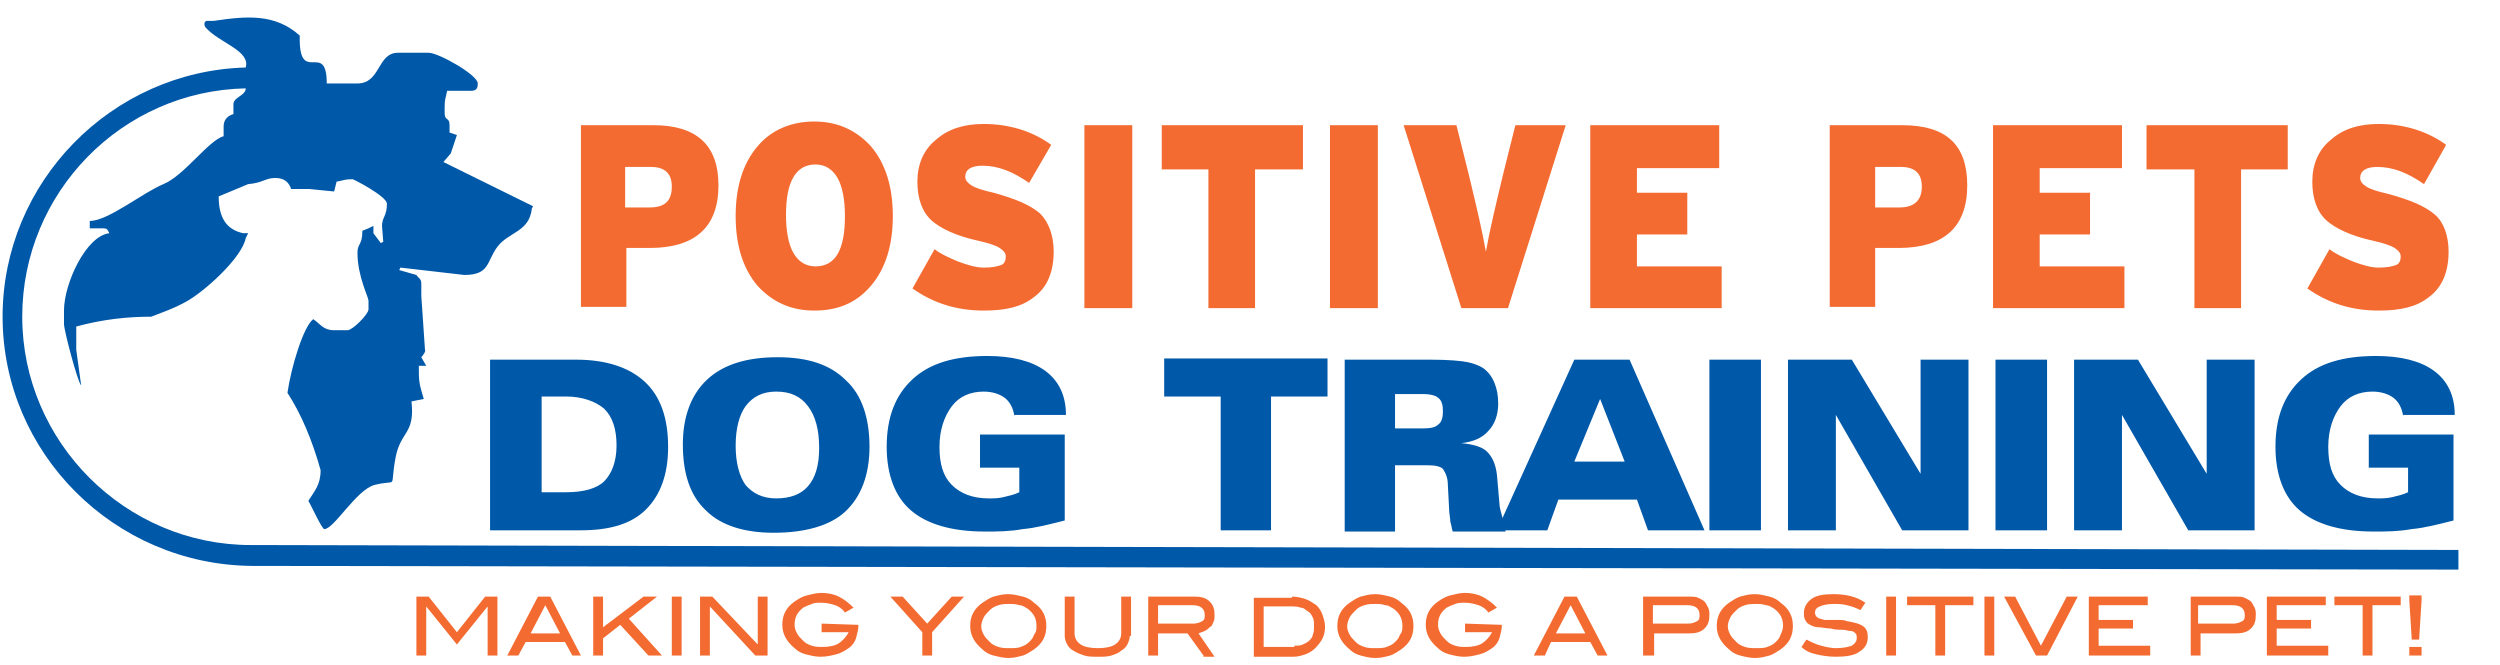 <svg xmlns="http://www.w3.org/2000/svg" width="188" height="50" viewBox="0 0 188 50" fill="none"><path fill-rule="evenodd" clip-rule="evenodd" d="M18.478 5.076C8.413 5.353 0.195 13.661 0.195 23.816C0.195 34.063 8.597 42.464 18.939 42.556L184.873 42.834V41.356L18.847 40.987C9.428 40.987 1.672 33.233 1.672 23.816C1.672 14.492 9.151 6.83 18.478 6.645C18.478 7.199 17.554 7.291 17.554 7.845V8.584C17.185 8.676 16.816 8.953 16.816 9.507V10.246C15.708 10.523 13.861 13.2 12.291 13.846C10.721 14.492 8.136 16.616 6.751 16.616V17.169H7.674C8.136 17.169 8.043 17.262 8.228 17.539C6.474 17.723 4.812 21.324 4.812 23.355V24.37C4.812 24.832 5.827 28.709 6.104 28.986L5.735 26.309V24.555C7.766 24.001 9.613 23.816 11.368 23.816C12.291 23.447 12.937 23.262 13.953 22.708C15.338 21.97 18.201 19.385 18.478 17.908L18.662 17.539H18.293C17 17.262 16.446 16.338 16.446 14.769L18.662 13.846C19.77 13.754 19.955 13.384 20.694 13.384C21.34 13.384 21.71 13.661 21.894 14.215H23.279L25.126 14.4L25.311 13.661C25.865 13.569 25.865 13.477 26.511 13.477C26.604 13.477 29.097 14.769 29.097 15.323C29.097 16.246 28.727 16.338 28.727 16.985L28.82 18.185L28.635 18.277L28.081 17.539V16.985L27.712 17.169L27.25 17.354C27.25 18.462 26.881 18.277 26.881 19.016C26.881 20.77 27.712 22.339 27.712 22.616V23.262C27.712 23.632 26.511 24.832 26.142 24.832H25.126C24.295 24.832 24.11 24.37 23.556 24.001C22.818 24.555 21.894 27.601 21.617 29.54C22.633 31.109 23.464 33.048 24.11 35.356C24.11 36.464 23.649 36.925 23.187 37.664C23.372 37.941 24.203 39.787 24.387 39.787C25.126 39.787 26.788 36.833 28.173 36.464C30.02 36.002 29.281 36.925 29.743 34.433C30.113 32.402 31.221 32.679 30.944 30.186L31.867 30.001C31.682 29.355 31.498 28.894 31.498 28.063V27.509H32.052L31.682 26.863C31.775 26.77 32.052 26.401 31.959 26.309L31.682 22.247V21.324C31.682 20.954 31.498 20.954 31.313 20.677L30.02 20.308L30.113 20.123L34.914 20.677C36.853 20.677 36.576 19.662 37.407 18.554C38.238 17.446 39.808 17.446 39.993 15.692L40.085 15.508L33.344 12.184L33.898 11.538L34.36 10.153L33.806 9.969V9.415C33.806 8.769 33.437 9.138 33.437 8.492V8.03C33.437 7.384 33.529 7.384 33.621 6.83H35.376C35.745 6.83 35.93 6.738 35.93 6.276C35.93 5.63 32.975 3.968 32.236 3.968H29.928C28.358 3.968 28.635 6.276 26.881 6.276H24.572C24.572 2.953 22.448 6.553 22.541 2.676C20.694 1.014 18.57 1.199 16.077 1.568H15.523C15.338 1.66 15.338 1.845 15.431 2.029C16.446 3.229 18.847 3.783 18.478 5.076Z" fill="#0058A9"></path><path d="M54.028 13.938C54.028 17.077 52.274 18.647 48.857 18.647H47.103V23.078H43.686V9.415H49.134C52.366 9.415 54.028 10.892 54.028 13.938ZM50.519 14.031C50.519 13.015 49.965 12.554 48.95 12.554H47.011V15.6H48.857C50.058 15.6 50.519 15.046 50.519 14.031ZM67.14 16.247C67.14 18.462 66.586 20.216 65.478 21.509C64.37 22.801 62.985 23.355 61.231 23.355C59.476 23.355 58.091 22.709 56.983 21.509C55.875 20.216 55.321 18.462 55.321 16.247C55.321 14.031 55.875 12.277 56.983 10.984C57.999 9.784 59.476 9.138 61.231 9.138C62.985 9.138 64.37 9.784 65.478 10.984C66.586 12.277 67.14 14.031 67.14 16.247ZM63.539 16.247C63.539 15.046 63.355 14.031 62.985 13.385C62.616 12.738 62.062 12.369 61.323 12.369C59.846 12.369 59.107 13.662 59.107 16.154C59.107 17.354 59.292 18.37 59.661 19.016C60.03 19.662 60.584 20.032 61.323 20.032C62.8 20.032 63.539 18.831 63.539 16.247ZM79.237 18.924C79.237 20.401 78.775 21.601 77.76 22.339C76.836 23.078 75.636 23.355 73.974 23.355C71.942 23.355 70.188 22.801 68.618 21.693L70.28 18.739C70.742 19.108 71.388 19.385 72.034 19.662C72.773 19.939 73.419 20.124 73.974 20.124C74.62 20.124 74.989 20.032 75.266 19.939C75.543 19.847 75.636 19.57 75.636 19.293C75.636 19.016 75.451 18.831 75.174 18.647C74.897 18.462 74.343 18.277 73.512 18.093C71.85 17.724 70.742 17.17 70.095 16.616C69.357 15.97 68.987 14.954 68.987 13.662C68.987 12.369 69.449 11.261 70.372 10.523C71.296 9.692 72.496 9.323 73.974 9.323C75.913 9.323 77.667 9.877 79.052 10.892L77.39 13.754C76.19 12.923 75.082 12.461 73.881 12.461C73.05 12.461 72.588 12.738 72.588 13.292C72.588 13.569 72.773 13.754 73.05 13.938C73.327 14.123 73.881 14.308 74.712 14.492C76.374 14.954 77.482 15.416 78.221 16.062C78.868 16.708 79.237 17.724 79.237 18.924ZM85.147 23.17H81.545V9.415H85.147V23.17ZM97.889 12.738H94.38V23.17H90.872V12.738H87.363V9.415H97.982V12.738H97.889ZM103.614 23.17H100.013V9.415H103.614V23.17ZM117.742 9.415L113.402 23.17H109.894L105.554 9.415H109.524L110.448 13.108C111.002 15.416 111.463 17.354 111.74 18.924C112.017 17.354 112.479 15.416 113.033 13.108L113.956 9.415H117.742ZM129.377 23.17H119.589V9.415H129.285V12.646H123.098V14.492H126.884V17.631H123.098V20.032H129.469V23.17H129.377ZM147.937 13.938C147.937 17.077 146.183 18.647 142.766 18.647H141.012V23.078H137.595V9.415H143.043C146.368 9.415 147.937 10.892 147.937 13.938ZM144.521 14.031C144.521 13.015 143.967 12.554 142.951 12.554H141.012V15.6H142.859C143.967 15.6 144.521 15.046 144.521 14.031ZM159.664 23.17H149.876V9.415H159.572V12.646H153.385V14.492H157.171V17.631H153.385V20.032H159.757V23.17H159.664ZM172.038 12.738H168.529V23.17H165.02V12.738H161.419V9.415H172.038V12.738ZM184.134 18.924C184.134 20.401 183.673 21.601 182.657 22.339C181.733 23.078 180.533 23.355 178.871 23.355C176.839 23.355 175.085 22.801 173.515 21.693L175.177 18.739C175.639 19.108 176.285 19.385 176.932 19.662C177.671 19.939 178.317 20.124 178.871 20.124C179.517 20.124 179.887 20.032 180.164 19.939C180.441 19.847 180.533 19.57 180.533 19.293C180.533 19.016 180.348 18.831 180.071 18.647C179.794 18.462 179.24 18.277 178.409 18.093C176.747 17.724 175.639 17.17 174.993 16.616C174.254 15.97 173.885 14.954 173.885 13.662C173.885 12.369 174.346 11.261 175.27 10.523C176.193 9.692 177.393 9.323 178.871 9.323C180.81 9.323 182.564 9.877 183.95 10.892L182.287 13.846C181.087 13.015 179.979 12.554 178.779 12.554C177.948 12.554 177.486 12.831 177.486 13.385C177.486 13.662 177.671 13.846 177.948 14.031C178.225 14.216 178.779 14.4 179.61 14.585C181.272 15.046 182.38 15.508 183.119 16.154C183.765 16.708 184.134 17.724 184.134 18.924Z" fill="#F36B31"></path><path d="M42.578 29.817H40.731V37.017H42.578C43.871 37.017 44.887 36.741 45.441 36.187C45.995 35.633 46.364 34.71 46.364 33.51C46.364 32.309 46.087 31.386 45.441 30.74C44.794 30.186 43.779 29.817 42.578 29.817ZM36.853 39.879V27.047H43.317C45.533 27.047 47.288 27.601 48.488 28.709C49.688 29.817 50.242 31.479 50.242 33.602C50.242 35.633 49.688 37.202 48.58 38.31C47.472 39.418 45.81 39.879 43.686 39.879H36.853ZM55.321 33.51C55.321 34.802 55.598 35.817 56.06 36.464C56.614 37.11 57.353 37.479 58.368 37.479C59.384 37.479 60.215 37.202 60.769 36.556C61.323 35.91 61.6 34.986 61.6 33.694C61.6 32.309 61.323 31.294 60.769 30.555C60.215 29.817 59.476 29.448 58.368 29.448C57.353 29.448 56.614 29.817 56.06 30.555C55.598 31.201 55.321 32.217 55.321 33.51ZM58.184 40.064C55.968 40.064 54.213 39.51 53.105 38.402C51.905 37.294 51.35 35.633 51.35 33.417C51.35 31.294 51.997 29.632 53.197 28.524C54.398 27.416 56.152 26.863 58.461 26.863C60.769 26.863 62.431 27.416 63.632 28.617C64.832 29.724 65.386 31.479 65.386 33.602C65.386 35.725 64.74 37.387 63.539 38.495C62.431 39.51 60.584 40.064 58.184 40.064ZM76.282 31.294C76.19 30.648 75.913 30.186 75.543 29.909C75.174 29.632 74.62 29.448 73.974 29.448C72.958 29.448 72.127 29.817 71.573 30.555C71.019 31.294 70.649 32.309 70.649 33.602C70.649 34.894 70.926 35.817 71.573 36.464C72.219 37.11 73.143 37.479 74.343 37.479C74.712 37.479 75.082 37.479 75.451 37.387C75.82 37.294 76.282 37.202 76.651 37.017V35.171H73.697V32.679H80.068V39.141C78.96 39.418 77.944 39.695 76.928 39.787C75.913 39.972 74.989 39.972 74.066 39.972C71.573 39.972 69.726 39.418 68.526 38.402C67.325 37.387 66.679 35.725 66.679 33.602C66.679 31.386 67.325 29.724 68.618 28.524C69.911 27.324 71.757 26.77 74.251 26.77C76.097 26.77 77.575 27.14 78.591 27.878C79.606 28.617 80.16 29.724 80.16 31.201H76.282V31.294ZM91.795 39.879V29.817H87.547V26.955H99.829V29.817H95.581V39.879H91.795ZM104.907 29.632V32.217H107.031C107.585 32.217 107.954 32.125 108.139 31.94C108.416 31.755 108.509 31.386 108.509 30.925C108.509 30.463 108.416 30.094 108.139 29.909C107.954 29.724 107.493 29.632 107.031 29.632H104.907ZM101.121 39.879V27.047H107.585C108.97 27.047 109.894 27.14 110.355 27.232C110.817 27.324 111.279 27.509 111.556 27.694C111.925 27.97 112.202 28.34 112.387 28.801C112.571 29.263 112.664 29.724 112.664 30.371C112.664 31.201 112.387 31.94 111.925 32.402C111.463 32.956 110.725 33.233 109.894 33.325C110.817 33.417 111.463 33.602 111.833 33.971C112.202 34.34 112.479 34.894 112.571 35.725L112.756 37.848C112.756 38.125 112.848 38.402 112.941 38.772C113.033 39.141 113.125 39.51 113.218 39.972H109.247C109.155 39.695 109.155 39.51 109.063 39.233C109.063 38.956 108.97 38.587 108.97 38.218L108.878 36.464C108.878 35.91 108.693 35.54 108.509 35.264C108.324 35.079 107.954 34.986 107.308 34.986H104.907V39.972H101.121V39.879ZM122.175 34.71L120.328 30.001L118.389 34.71H122.175ZM116.357 39.879H112.571L118.389 27.047H122.544L128.177 39.879H123.929L123.098 37.571H117.188L116.357 39.879ZM128.546 39.879V27.047H132.424V39.879H128.546ZM134.456 39.879V27.047H139.257L144.428 35.633V27.047H148.03V39.879H143.043L138.057 31.201V39.879H134.456ZM150.061 39.879V27.047H153.939V39.879H150.061ZM155.971 39.879V27.047H160.773L165.943 35.633V27.047H169.545V39.879H164.558L159.572 31.201V39.879H155.971ZM180.718 31.294C180.625 30.648 180.348 30.186 179.979 29.909C179.61 29.632 179.056 29.448 178.409 29.448C177.394 29.448 176.563 29.817 176.008 30.555C175.454 31.294 175.085 32.309 175.085 33.602C175.085 34.894 175.362 35.817 176.008 36.464C176.655 37.11 177.578 37.479 178.779 37.479C179.148 37.479 179.517 37.479 179.887 37.387C180.256 37.294 180.718 37.202 181.087 37.017V35.171H178.132V32.679H184.504V39.141C183.396 39.418 182.38 39.695 181.364 39.787C180.348 39.972 179.425 39.972 178.502 39.972C176.008 39.972 174.162 39.418 172.961 38.402C171.761 37.387 171.115 35.725 171.115 33.602C171.115 31.386 171.761 29.724 173.054 28.524C174.346 27.324 176.193 26.77 178.686 26.77C180.533 26.77 182.011 27.14 183.026 27.878C184.042 28.617 184.596 29.724 184.596 31.201H180.718V31.294Z" fill="#0058A9"></path><path d="M36.669 49.296V45.603L34.36 48.465L32.052 45.603V49.296H31.313V44.864H32.236L34.36 47.542L36.484 44.864H37.407V49.296H36.669ZM41.009 45.511L39.901 47.634H42.117L41.009 45.511ZM43.04 49.296L42.486 48.28H39.531L38.977 49.296H38.146L40.455 44.864H41.378L43.686 49.296H43.04ZM48.765 49.296L46.641 46.988L45.349 48.003V49.296H44.61V44.864H45.349V47.172L48.396 44.864H49.411L47.288 46.526L49.781 49.296H48.765ZM50.52 49.296V44.864H51.258V49.296H50.52ZM56.799 49.296L53.382 45.603V49.296H52.643V44.864H53.567L56.983 48.465V44.864H57.722V49.296H56.799ZM64.555 46.988C64.555 47.357 64.463 47.634 64.37 48.003C64.278 48.28 64.093 48.557 63.816 48.742C63.539 48.926 63.262 49.111 62.893 49.203C62.524 49.296 62.154 49.388 61.693 49.388C61.323 49.388 60.954 49.296 60.584 49.203C60.215 49.111 59.938 48.926 59.754 48.742C59.199 48.28 58.83 47.726 58.83 46.988C58.83 46.249 59.107 45.695 59.754 45.234C60.031 45.049 60.307 44.864 60.677 44.772C61.046 44.68 61.416 44.587 61.785 44.587C62.247 44.587 62.708 44.68 63.078 44.864C63.447 45.049 63.816 45.326 64.186 45.695L63.539 46.065C63.355 45.788 63.078 45.603 62.801 45.511C62.524 45.418 62.154 45.326 61.785 45.326C61.508 45.326 61.231 45.326 61.046 45.418C60.769 45.511 60.584 45.603 60.4 45.695C59.938 46.065 59.754 46.434 59.754 46.988C59.754 47.265 59.846 47.449 59.938 47.634C60.031 47.819 60.215 48.003 60.4 48.188C60.584 48.373 60.769 48.465 61.046 48.557C61.323 48.65 61.6 48.65 61.877 48.65C62.339 48.65 62.801 48.557 63.078 48.373C63.355 48.188 63.632 47.911 63.816 47.542H61.785V46.895L64.555 46.988ZM70.096 47.542V49.296H69.357V47.542L66.956 44.864H67.879L69.726 46.895L71.573 44.864H72.496L70.096 47.542ZM77.944 47.08C77.944 46.526 77.76 46.157 77.298 45.788C77.113 45.695 76.929 45.511 76.652 45.511C76.374 45.418 76.19 45.418 75.913 45.418C75.636 45.418 75.359 45.418 75.082 45.511C74.805 45.603 74.62 45.695 74.435 45.88C74.251 46.065 74.066 46.249 73.974 46.434C73.881 46.618 73.789 46.895 73.789 47.08C73.789 47.357 73.881 47.542 73.974 47.726C74.066 47.911 74.251 48.096 74.435 48.28C74.62 48.465 74.805 48.557 75.082 48.65C75.359 48.742 75.636 48.742 75.913 48.742C76.19 48.742 76.559 48.742 76.744 48.65C77.021 48.557 77.206 48.465 77.39 48.28C77.575 48.096 77.667 48.003 77.76 47.726C77.944 47.542 77.944 47.265 77.944 47.08ZM78.683 47.08C78.683 47.819 78.406 48.373 77.76 48.834C77.483 49.019 77.206 49.203 76.929 49.296C76.559 49.388 76.282 49.48 75.82 49.48C75.451 49.48 75.082 49.388 74.712 49.296C74.343 49.203 74.066 49.019 73.881 48.834C73.327 48.373 72.958 47.819 72.958 47.08C72.958 46.342 73.235 45.788 73.881 45.326C74.158 45.141 74.435 44.957 74.712 44.864C75.082 44.772 75.359 44.68 75.82 44.68C76.19 44.68 76.559 44.772 76.929 44.864C77.298 44.957 77.575 45.141 77.76 45.326C78.406 45.788 78.683 46.342 78.683 47.08ZM84.962 47.819C84.962 48.003 84.87 48.28 84.777 48.465C84.685 48.65 84.5 48.834 84.316 48.926C84.131 49.111 83.854 49.203 83.577 49.296C83.3 49.388 82.931 49.388 82.561 49.388C82.192 49.388 81.823 49.388 81.546 49.296C81.269 49.203 80.992 49.111 80.715 48.926C80.53 48.834 80.345 48.65 80.253 48.465C80.16 48.28 80.068 48.096 80.068 47.819V44.864H80.807V47.634C80.807 48.003 80.992 48.28 81.269 48.465C81.546 48.65 82.007 48.742 82.561 48.742C83.115 48.742 83.577 48.65 83.854 48.465C84.131 48.28 84.316 48.003 84.316 47.634V44.864H85.054V47.819H84.962ZM89.764 46.895C90.041 46.895 90.225 46.803 90.41 46.711C90.595 46.618 90.595 46.434 90.595 46.249C90.595 45.788 90.318 45.511 89.671 45.511H87.086V46.895H89.764ZM90.502 49.296L89.302 47.634H87.086V49.296H86.347V44.864H89.856C90.318 44.864 90.687 44.957 90.964 45.234C91.241 45.511 91.334 45.788 91.334 46.249C91.334 46.434 91.334 46.618 91.241 46.803C91.149 46.988 91.149 47.08 90.964 47.172C90.872 47.265 90.779 47.357 90.595 47.449C90.41 47.542 90.318 47.542 90.133 47.634L91.334 49.388H90.502V49.296ZM97.335 48.557C97.52 48.557 97.797 48.557 97.982 48.465C98.167 48.373 98.351 48.28 98.444 48.188C98.536 48.096 98.721 47.911 98.721 47.726C98.813 47.542 98.813 47.357 98.813 47.08C98.813 46.803 98.813 46.618 98.721 46.434C98.628 46.249 98.536 46.065 98.351 45.972C98.167 45.88 98.074 45.695 97.797 45.695C97.613 45.603 97.335 45.603 97.151 45.603H95.027V48.65H97.335V48.557ZM97.151 44.864C97.52 44.864 97.89 44.957 98.167 45.049C98.444 45.141 98.721 45.326 98.998 45.511C99.182 45.695 99.367 45.972 99.459 46.249C99.552 46.526 99.644 46.803 99.644 47.172C99.644 47.449 99.552 47.819 99.459 48.003C99.367 48.188 99.182 48.465 98.905 48.742C98.721 48.926 98.444 49.111 98.167 49.203C97.89 49.296 97.613 49.388 97.243 49.388H94.288V44.957H97.151V44.864ZM105.461 47.08C105.461 46.526 105.277 46.157 104.815 45.788C104.63 45.695 104.446 45.511 104.169 45.511C103.892 45.418 103.707 45.418 103.43 45.418C103.153 45.418 102.876 45.418 102.599 45.511C102.322 45.603 102.137 45.695 101.953 45.88C101.768 46.065 101.583 46.249 101.491 46.434C101.398 46.618 101.306 46.895 101.306 47.08C101.306 47.357 101.398 47.542 101.491 47.726C101.583 47.911 101.768 48.096 101.953 48.28C102.137 48.465 102.322 48.557 102.599 48.65C102.876 48.742 103.153 48.742 103.43 48.742C103.707 48.742 104.076 48.742 104.261 48.65C104.538 48.557 104.723 48.465 104.907 48.28C105.092 48.096 105.184 48.003 105.277 47.726C105.461 47.542 105.461 47.265 105.461 47.08ZM106.292 47.08C106.292 47.819 106.015 48.373 105.369 48.834C105.092 49.019 104.815 49.203 104.538 49.296C104.169 49.388 103.892 49.48 103.43 49.48C102.968 49.48 102.691 49.388 102.322 49.296C101.953 49.203 101.675 49.019 101.491 48.834C100.937 48.373 100.567 47.819 100.567 47.08C100.567 46.342 100.844 45.788 101.491 45.326C101.768 45.141 102.045 44.957 102.322 44.864C102.691 44.772 102.968 44.68 103.43 44.68C103.799 44.68 104.169 44.772 104.538 44.864C104.907 44.957 105.184 45.141 105.369 45.326C106.015 45.788 106.292 46.342 106.292 47.08ZM112.941 46.988C112.941 47.357 112.849 47.634 112.756 48.003C112.664 48.28 112.479 48.557 112.202 48.742C111.925 48.926 111.648 49.111 111.279 49.203C110.909 49.296 110.54 49.388 110.078 49.388C109.709 49.388 109.34 49.296 108.97 49.203C108.601 49.111 108.324 48.926 108.139 48.742C107.585 48.28 107.216 47.726 107.216 46.988C107.216 46.249 107.493 45.695 108.139 45.234C108.416 45.049 108.693 44.864 109.063 44.772C109.432 44.68 109.801 44.587 110.171 44.587C110.632 44.587 111.094 44.68 111.463 44.864C111.833 45.049 112.202 45.326 112.572 45.695L111.925 46.065C111.74 45.788 111.463 45.603 111.186 45.511C110.909 45.418 110.54 45.326 110.171 45.326C109.894 45.326 109.617 45.326 109.432 45.418C109.155 45.511 108.97 45.603 108.786 45.695C108.324 46.065 108.139 46.434 108.139 46.988C108.139 47.265 108.232 47.449 108.324 47.634C108.416 47.819 108.601 48.003 108.786 48.188C108.97 48.373 109.155 48.465 109.432 48.557C109.709 48.65 109.986 48.65 110.263 48.65C110.725 48.65 111.186 48.557 111.463 48.373C111.74 48.188 112.017 47.911 112.202 47.542H110.171V46.895L112.941 46.988ZM118.112 45.511L117.004 47.634H119.22L118.112 45.511ZM120.143 49.296L119.589 48.28H116.634L116.173 49.296H115.342L117.65 44.864H118.574L120.882 49.296H120.143ZM126.976 46.895C127.253 46.895 127.438 46.803 127.623 46.711C127.807 46.618 127.807 46.434 127.807 46.249C127.807 45.788 127.53 45.511 126.884 45.511H124.299V46.895H126.976ZM127.069 44.864C127.253 44.864 127.53 44.864 127.715 44.957C127.9 45.049 128.085 45.141 128.177 45.234C128.269 45.326 128.362 45.511 128.454 45.695C128.546 45.88 128.546 46.065 128.546 46.249C128.546 46.711 128.454 46.988 128.177 47.265C127.9 47.542 127.53 47.634 126.976 47.634H124.391V49.296H123.56V44.864H127.069ZM134.087 47.08C134.087 46.526 133.902 46.157 133.44 45.788C133.256 45.695 133.071 45.511 132.794 45.511C132.517 45.418 132.332 45.418 132.055 45.418C131.778 45.418 131.501 45.418 131.224 45.511C130.947 45.603 130.762 45.695 130.578 45.88C130.393 46.065 130.208 46.249 130.116 46.434C130.024 46.618 129.931 46.895 129.931 47.08C129.931 47.357 130.024 47.542 130.116 47.726C130.208 47.911 130.393 48.096 130.578 48.28C130.762 48.465 130.947 48.557 131.224 48.65C131.501 48.742 131.778 48.742 132.055 48.742C132.332 48.742 132.701 48.742 132.886 48.65C133.163 48.557 133.348 48.465 133.533 48.28C133.717 48.096 133.81 48.003 133.902 47.726C133.994 47.542 134.087 47.265 134.087 47.08ZM134.825 47.08C134.825 47.819 134.548 48.373 133.902 48.834C133.625 49.019 133.348 49.203 133.071 49.296C132.701 49.388 132.424 49.48 131.963 49.48C131.593 49.48 131.224 49.388 130.855 49.296C130.485 49.203 130.208 49.019 130.024 48.834C129.47 48.373 129.1 47.819 129.1 47.08C129.1 46.342 129.377 45.788 130.024 45.326C130.301 45.141 130.578 44.957 130.855 44.864C131.224 44.772 131.501 44.68 131.963 44.68C132.332 44.68 132.701 44.772 133.071 44.864C133.44 44.957 133.717 45.141 133.902 45.326C134.548 45.788 134.825 46.342 134.825 47.08ZM139.904 45.88C139.535 45.695 139.258 45.603 138.888 45.511C138.519 45.418 138.242 45.418 137.872 45.418C137.411 45.418 137.041 45.511 136.857 45.603C136.58 45.695 136.487 45.88 136.487 46.065C136.487 46.249 136.58 46.434 136.857 46.526C136.949 46.526 137.134 46.618 137.226 46.618C137.411 46.618 137.503 46.618 137.688 46.618C137.872 46.618 138.057 46.618 138.242 46.618C138.426 46.618 138.704 46.618 138.888 46.711C139.442 46.803 139.812 46.895 140.089 47.08C140.366 47.265 140.458 47.542 140.458 47.911C140.458 48.373 140.273 48.742 139.812 49.019C139.442 49.296 138.796 49.388 138.057 49.388C137.503 49.388 136.949 49.296 136.58 49.203C136.118 49.111 135.749 48.926 135.472 48.65L135.841 48.096C136.21 48.28 136.58 48.465 136.949 48.557C137.318 48.65 137.688 48.742 138.057 48.742C138.611 48.742 138.981 48.65 139.258 48.557C139.535 48.373 139.627 48.188 139.627 48.003C139.627 47.819 139.627 47.726 139.535 47.634C139.442 47.542 139.35 47.449 139.165 47.449C138.981 47.449 138.796 47.357 138.519 47.357C138.242 47.357 137.965 47.357 137.688 47.265C137.318 47.265 137.041 47.172 136.764 47.172C136.487 47.172 136.303 47.08 136.118 46.988C135.933 46.895 135.841 46.803 135.749 46.618C135.656 46.434 135.656 46.342 135.656 46.065C135.656 45.695 135.841 45.326 136.21 45.049C136.58 44.772 137.134 44.68 137.872 44.68C138.796 44.68 139.627 44.864 140.273 45.326L139.904 45.88ZM141.843 49.296V44.864H142.582V49.296H141.843ZM146.275 45.511V49.296H145.537V45.511H143.413V44.864H148.399V45.511H146.275ZM149.23 49.296V44.864H149.969V49.296H149.23ZM153.939 49.296H153.108L150.708 44.864H151.539L153.478 48.557L155.417 44.864H156.248L153.939 49.296ZM157.079 49.296V44.864H161.511V45.511H157.818V46.618H160.403V47.265H157.818V48.557H161.696V49.296H157.079ZM167.975 46.895C168.252 46.895 168.437 46.803 168.621 46.711C168.806 46.618 168.806 46.434 168.806 46.249C168.806 45.788 168.529 45.511 167.883 45.511H165.297V46.895H167.975ZM168.16 44.864C168.344 44.864 168.621 44.864 168.806 44.957C168.991 45.049 169.175 45.141 169.268 45.234C169.36 45.326 169.452 45.511 169.545 45.695C169.637 45.88 169.637 46.065 169.637 46.249C169.637 46.711 169.545 46.988 169.268 47.265C168.991 47.542 168.621 47.634 168.067 47.634H165.482V49.296H164.743V44.864H168.16ZM170.468 49.296V44.864H174.9V45.511H171.207V46.618H173.792V47.265H171.207V48.557H175.085V49.296H170.468ZM178.409 45.511V49.296H177.671V45.511H175.547V44.864H180.533V45.511H178.409ZM181.18 49.296V48.65H182.103V49.296H181.18ZM181.918 48.096H181.364L181.18 45.141V44.772H182.103V45.141L181.918 48.096Z" fill="#F36B31"></path></svg>